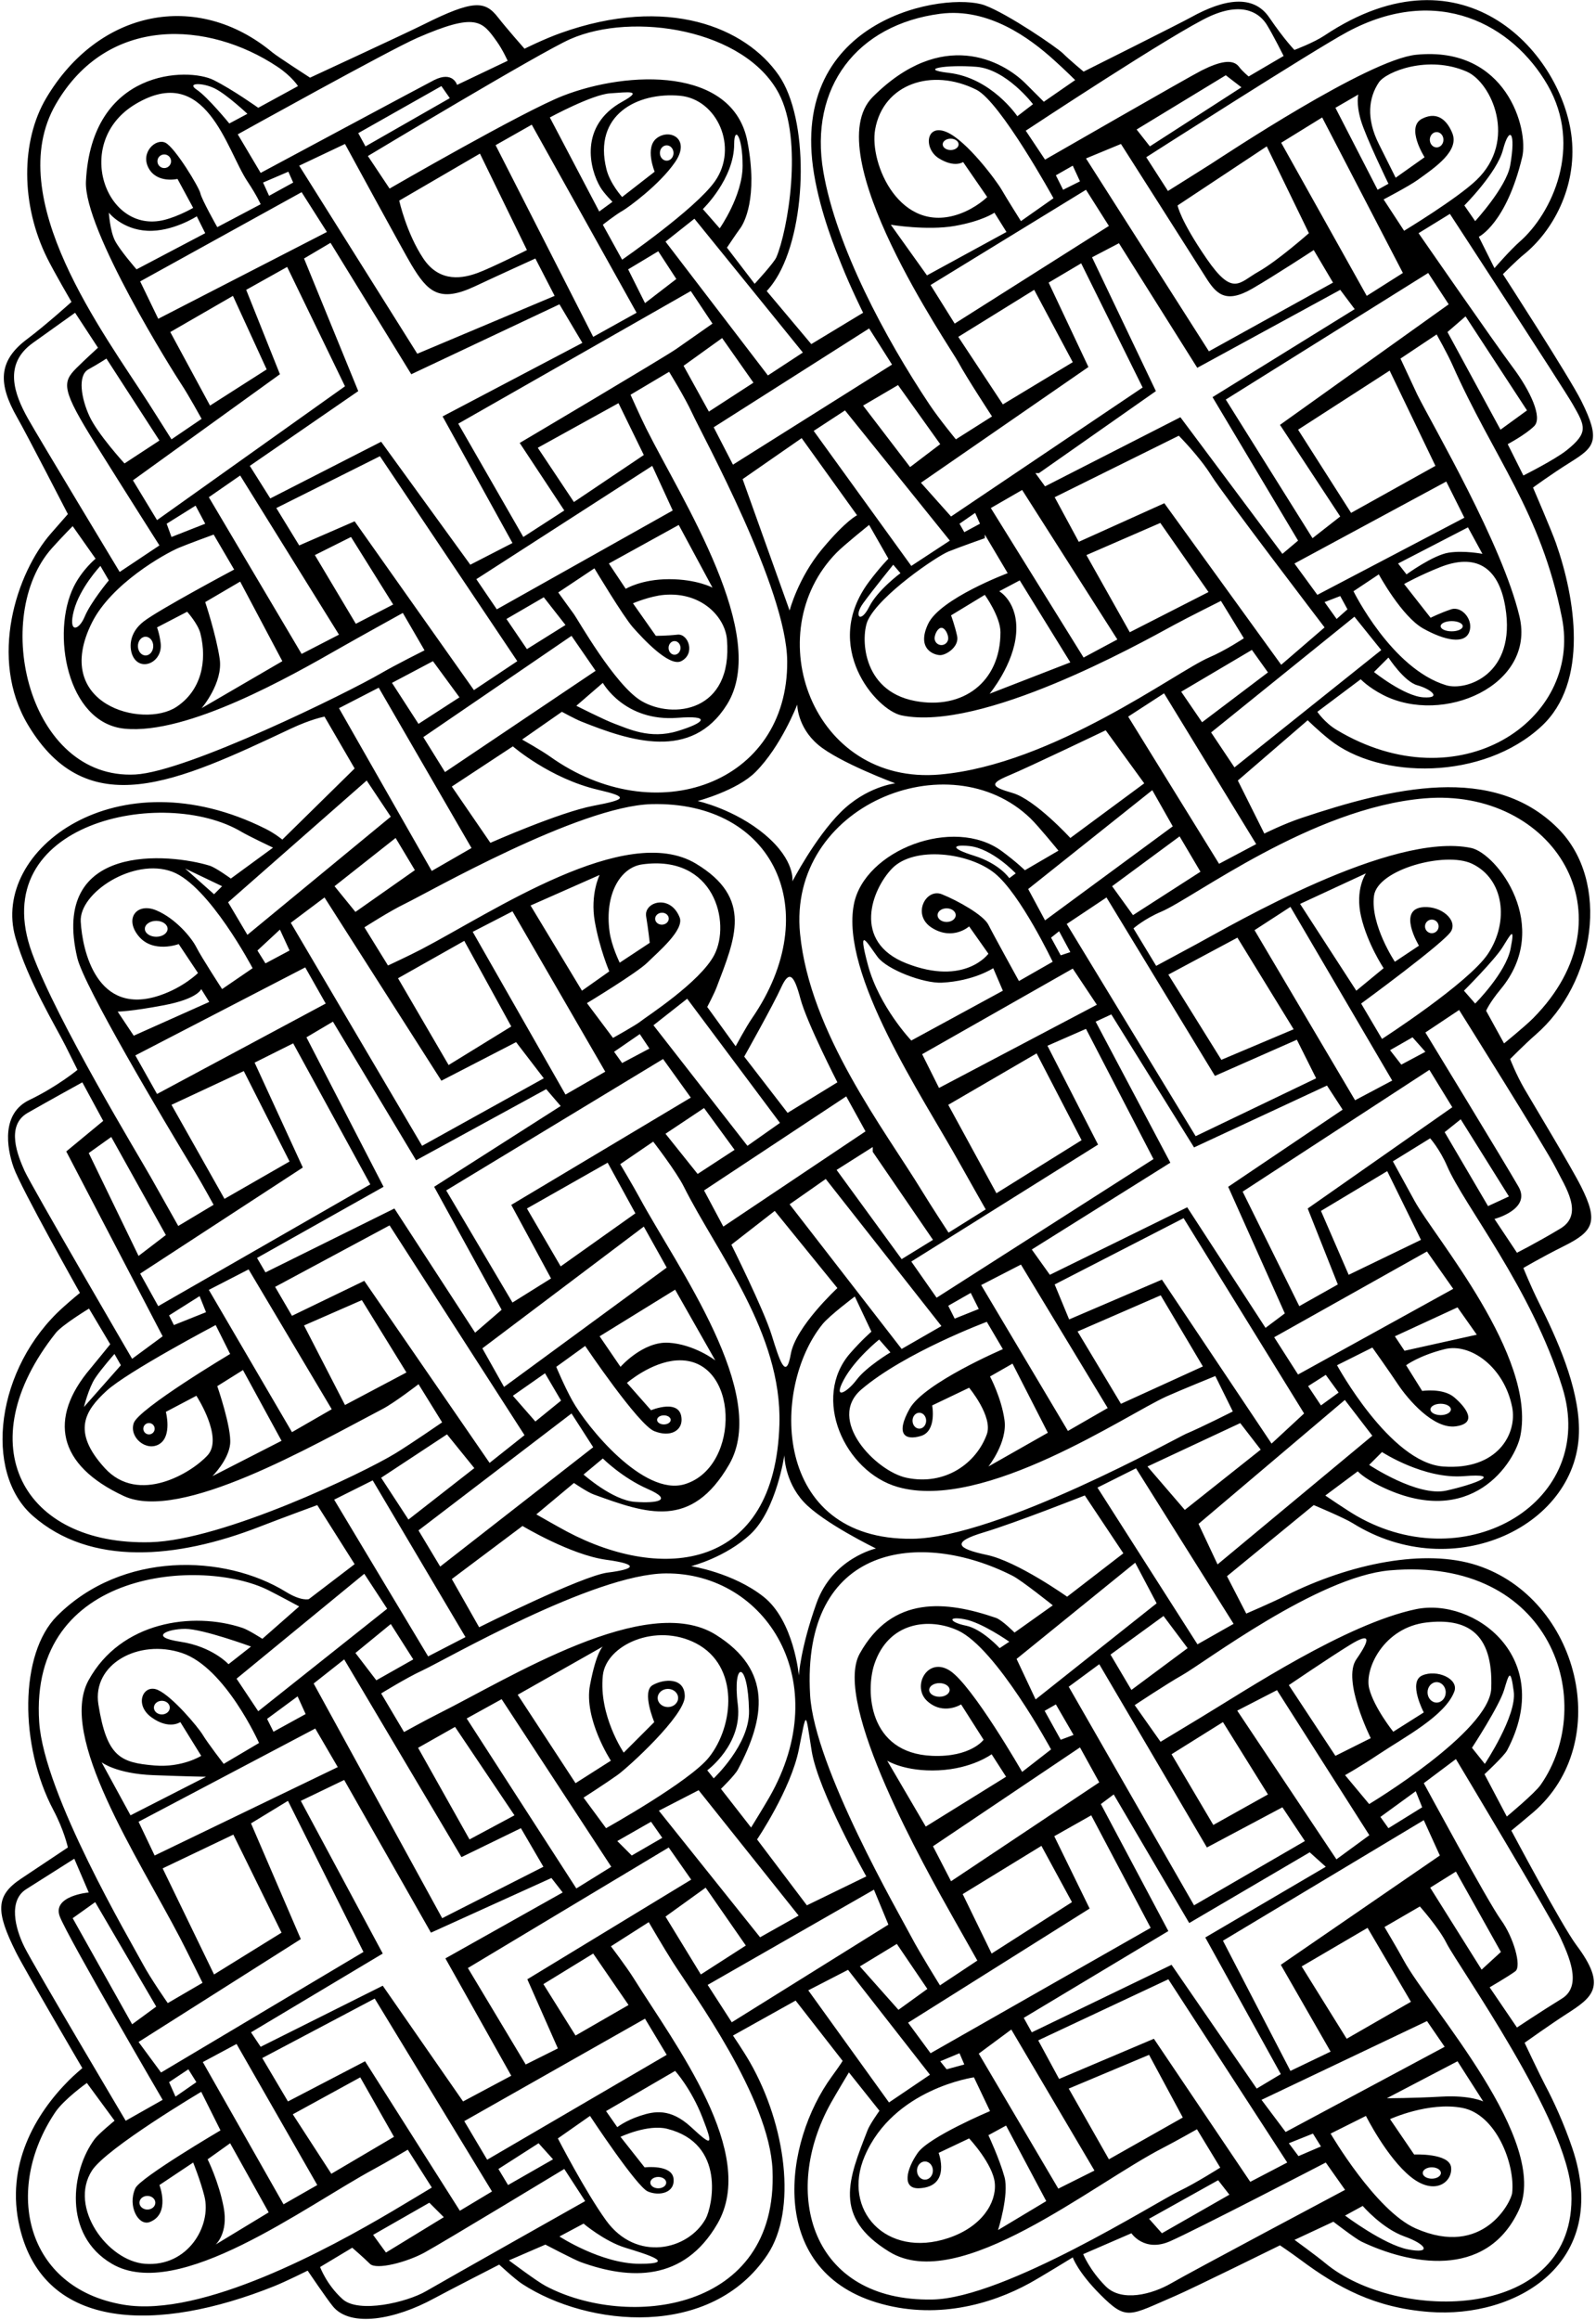 <?xml version="1.0" encoding="UTF-8"?>
<svg xmlns="http://www.w3.org/2000/svg" xmlns:xlink="http://www.w3.org/1999/xlink" width="404pt" height="587pt" viewBox="0 0 404 587" version="1.1">
<g id="surface1">
<path style=" stroke:none;fill-rule:nonzero;fill:rgb(0%,0%,0%);fill-opacity:1;" d="M 399.039 492.094 C 395.379 487.215 382.57 463.117 382.57 463.117 C 382.57 463.117 385.926 460.371 388.059 458.543 C 408.887 440.691 399.559 404.391 373.887 396.004 C 360.723 391.707 341.84 395.492 325.535 403.645 C 321.875 405.473 315.469 408.219 315.469 408.219 L 310.59 398.762 L 332.551 380.77 C 332.551 380.77 340.215 383.973 342.41 385.344 C 367.996 401.301 400.055 385.863 399.691 361.355 C 399.531 350.633 394.117 338.695 389.586 329.629 C 387.449 325.359 385.617 320.785 385.617 320.785 C 385.617 320.785 389.891 318.242 395.988 315.191 C 403.391 311.492 404.652 309.031 400.258 300.246 C 397.82 295.367 388.059 279.203 385.926 275.543 C 383.789 271.883 382.266 267.918 382.266 267.918 C 382.266 267.918 386.172 263.977 388.668 261.816 C 403.777 248.766 407.824 223.023 394.363 209.562 C 377.895 193.09 352.375 199.293 329.5 206.918 C 324.926 208.441 320.043 210.883 320.043 210.883 L 313.336 197.465 L 331.023 182.215 C 331.023 182.215 333.465 184.652 336.516 187.094 C 349.262 197.289 375.414 197.434 390.195 183.738 C 402.27 172.551 398.75 151.293 393.855 137.379 C 392.766 134.277 388.059 123.348 388.059 123.348 C 388.059 123.348 392.633 119.992 397.516 116.941 C 403.633 113.117 405.324 111.516 400.258 101.387 C 397.211 95.289 380.434 69.363 380.434 69.363 C 380.434 69.363 384.094 65.703 385.617 64.484 C 393.102 58.496 399.129 47.34 397.863 35.016 C 395.711 14.062 370.961 -14.805 335.293 8.973 C 332.551 10.805 327.668 12.633 327.668 12.633 C 327.668 12.633 325.23 10.191 321.266 4.398 C 317.254 -1.465 309.922 -0.316 301.438 4.398 C 298.695 5.922 274.293 18.121 274.293 18.121 C 274.293 18.121 270.633 15.074 269.109 13.547 C 267.586 12.023 255.078 3.484 249.285 1.348 C 239.734 -2.172 199.414 4.156 206.07 44.082 C 207.758 54.191 211.684 63.656 212.988 66.922 C 215.43 73.023 218.48 79.121 218.48 79.121 L 205.363 87.055 L 194.078 73.633 C 194.078 73.633 195.605 72.109 197.129 69.363 C 204.363 56.34 204.738 30.027 197.129 19.039 C 188.742 6.922 168.918 -1.277 141.926 8.363 C 137.652 9.887 132.773 12.328 132.773 12.328 C 132.773 12.328 128.199 7.145 126.062 4.398 C 122.789 0.188 119.883 -0.137 107.152 6.227 C 102.883 8.363 78.484 19.648 78.484 19.648 C 78.484 19.648 70.254 14.344 68.926 13.242 C 49.852 -2.578 24.906 2.527 11.688 24.832 C 5.266 35.672 5.199 51.812 11.992 65.398 C 13.824 69.059 18.094 76.379 18.094 76.379 C 18.094 76.379 11.688 82.172 6.809 85.832 C -0.512 91.324 -0.512 97.117 4.367 105.656 C 6.809 109.93 17.18 130.059 17.18 130.059 C 17.18 130.059 15.043 132.496 12.91 134.938 C 4.211 144.879 -2.996 166.578 7.113 183.434 C 22.168 208.523 44.824 197.891 73.605 184.348 C 78.789 181.906 82.145 181.297 82.145 181.297 L 89.77 194.414 L 71.469 212.406 C 71.469 212.406 69.641 210.883 67.199 209.664 C 29.645 190.887 -2.426 214.996 3.902 237.16 C 7.023 248.102 14.172 259.766 16.57 264.562 C 18.703 268.832 19.617 270.664 19.617 270.664 C 19.617 270.664 14.434 274.934 7.418 278.289 C 0.402 281.645 1.625 290.184 3.453 295.367 C 5.285 300.555 20.23 327.09 20.23 327.09 C 20.23 327.09 18.371 328.582 15.961 330.746 C -1.051 346.008 -4.34 372.422 8.332 383.512 C 22.883 396.242 44.664 394.43 65.672 386.258 C 71.164 384.121 80.312 380.77 80.312 380.77 L 89.77 395.715 L 78.18 404.559 C 78.18 404.559 76.348 405.168 72.383 402.727 C 56.84 393.16 30.895 392.367 14.434 408.828 C 4.895 418.367 4.863 441.578 13.52 457.934 C 16.266 463.117 17.18 467.387 17.18 467.387 C 17.18 467.387 9.859 472.27 5.285 475.316 C -1.121 479.59 -1.121 483.555 4.062 493.922 C 6.199 498.195 20.84 523.203 20.84 523.203 C 20.84 523.203 18.703 525.031 17.484 526.254 C 8.984 534.754 1.281 547.742 4.98 563.465 C 11.203 589.91 40.137 590.086 69.336 578.406 C 72.383 577.188 77.875 574.445 77.875 574.445 C 77.875 574.445 82.715 581.594 84.277 583.492 C 88.699 588.863 99.988 586.863 109.898 581.457 C 113.254 579.629 126.367 572.918 126.367 572.918 C 126.367 572.918 130.359 576.621 132.164 577.797 C 148.859 588.699 180.027 591.805 194.281 570.379 C 201.77 559.121 198.996 537.707 189.809 521.68 C 188.238 518.941 185.539 514.969 185.539 514.969 L 201.398 506.121 L 213.293 521.371 C 213.293 521.371 212.969 522.023 210.551 525.34 C 198.352 542.051 194.059 573.938 221.785 582.465 C 236.672 587.047 250.879 582.992 260.672 577.594 C 263.547 576.012 271.551 571.09 271.551 571.09 C 271.551 571.09 272.77 574.75 278.562 580.543 C 285.254 587.234 285.805 585.852 297.473 580.848 C 301.742 579.02 324.008 568.039 324.008 568.039 C 324.008 568.039 326.77 569.898 329.195 571.699 C 338.715 578.777 348.02 583.844 361.828 584.895 C 383.793 586.562 407.844 572.598 398.008 543.477 C 395.934 537.332 393.273 531.539 391.109 527.473 C 389.883 525.172 385.926 516.797 385.926 516.797 C 385.926 516.797 392.328 512.223 396.598 509.477 C 403.199 505.234 406.871 502.539 399.039 492.094 Z M 351.789 397.285 C 392.906 393.695 404.609 430.691 389.969 451.574 C 388.461 453.723 381.422 459.562 381.422 459.562 L 375.777 448.855 C 375.777 448.855 380.727 444.281 381.492 442.828 C 393.898 419.344 373.09 404.004 358.355 407.121 C 340.613 410.875 315.562 427.504 304.059 434.438 C 301.137 436.199 293.777 440.652 293.777 440.652 L 287.23 431.379 C 287.23 431.379 295.41 425.945 299.219 423.809 C 304.824 420.664 333.52 398.883 351.789 397.285 Z M 324.215 497.074 L 336.82 519.035 L 326.652 523.914 L 309.57 490.977 L 360.406 460.477 L 364.473 469.422 Z M 368.539 473.488 L 379.926 493.82 L 375.047 498.293 L 362.031 477.555 Z M 358.371 563.77 C 348.207 559.293 336.82 539.773 336.82 539.773 L 345.766 535.301 C 345.766 535.301 351.051 545.875 357.152 550.754 C 363.254 555.637 367.727 551.977 367.32 548.316 C 366.914 544.656 357.965 545.062 357.965 545.062 L 351.867 536.113 C 351.867 536.113 361.625 531.641 370.164 533.27 C 378.707 534.895 383.586 547.504 382.773 554.82 C 382.543 556.891 375.547 571.324 358.371 563.77 Z M 356.34 569.055 C 350.238 567.836 340.48 560.516 340.48 560.516 L 344.953 558.074 C 344.953 558.074 349.832 563.77 355.527 565.801 C 361.219 567.836 362.438 570.273 356.34 569.055 Z M 360.141 549.738 C 360.141 548.945 361.168 548.301 362.438 548.301 C 363.711 548.301 364.738 548.945 364.738 549.738 C 364.738 550.531 363.711 551.176 362.438 551.176 C 361.168 551.176 360.141 550.531 360.141 549.738 Z M 364.879 530.422 C 357.559 530.828 351.051 530.828 351.051 530.828 L 368.945 521.477 L 375.453 531.641 C 375.453 531.641 372.199 530.016 364.879 530.422 Z M 325.434 539.367 L 319.332 531.234 L 361.219 511.309 L 365.691 517.816 Z M 334.379 543.027 L 328.688 545.469 L 326.246 542.215 L 332.348 539.773 Z M 254.266 550.754 C 253.047 546.281 250.199 540.18 250.199 540.18 L 254.672 537.742 L 264.84 556.855 L 252.641 564.176 C 252.641 564.176 255.484 555.227 254.266 550.754 Z M 153.414 561.734 C 148.125 554.414 141.215 540.996 141.215 540.996 L 149.348 535.301 C 149.348 535.301 161.141 553.195 163.984 554.414 C 166.832 555.637 170.898 554.82 170.492 551.16 C 170.086 547.504 163.172 548.316 163.172 548.316 L 157.07 540.59 C 157.07 540.59 163.984 537.336 168.867 538.555 C 183.902 542.312 180.262 558.383 178.625 561.328 C 174.211 569.277 161.082 572.355 153.414 561.734 Z M 161.953 572.715 C 152.191 572.715 141.617 565.801 141.617 565.801 L 147.719 562.547 C 147.719 562.547 153.008 567.023 158.293 568.648 C 163.578 570.273 171.715 572.715 161.953 572.715 Z M 164.617 552.18 C 164.617 551.383 165.516 550.742 166.629 550.742 C 167.742 550.742 168.641 551.383 168.641 552.18 C 168.641 552.973 167.742 553.617 166.629 553.617 C 165.516 553.617 164.617 552.973 164.617 552.18 Z M 174.965 538.148 C 169.68 533.27 165.613 534.082 161.953 535.301 C 158.293 536.523 156.258 538.148 156.258 538.148 L 153.414 534.082 L 170.898 523.914 C 170.898 523.914 174.965 528.387 177.812 535.707 C 180.66 543.027 180.254 543.027 174.965 538.148 Z M 123.32 546.383 L 117.523 536.621 L 163.273 510.699 L 168.766 519.848 Z M 139.992 546.281 L 128.605 552.789 L 126.164 548.723 L 136.332 542.215 Z M 56.625 558.48 C 55.406 551.977 52.559 546.281 52.559 546.281 L 58.254 542.215 L 68.012 559.703 L 54.594 567.836 C 54.594 567.836 57.844 564.988 56.625 558.48 Z M 34.258 553.602 C 32.227 558.074 35.027 563.254 37.918 562.141 C 43.207 560.109 40.359 552.789 40.359 552.789 L 48.898 547.094 C 48.898 547.094 50.754 551.672 51.746 555.637 C 53.605 563.066 47.582 573.551 36.699 572.715 C 27.207 571.984 17.32 558.398 23.277 549.129 C 26.938 543.434 50.934 529.203 50.934 529.203 L 55.812 538.961 C 55.812 538.961 35.484 550.906 34.258 553.602 Z M 39.32 557.262 C 39.32 558.215 38.422 558.988 37.309 558.988 C 36.199 558.988 35.297 558.215 35.297 557.262 C 35.297 556.309 36.199 555.535 37.309 555.535 C 38.422 555.535 39.32 556.309 39.32 557.262 Z M 76.145 490.57 L 63.539 461.289 L 72.891 455.594 L 92.004 493.82 L 40.766 524.32 L 35.074 516.594 Z M 33.445 512.121 L 18.398 485.281 L 24.094 481.215 L 39.547 507.648 Z M 46.051 418.184 C 57.031 421.84 65.574 440.953 65.574 440.953 L 56.625 446.242 C 56.625 446.242 52.559 440.953 51.34 438.922 C 50.117 436.887 43.613 429.16 39.953 427.535 C 36.293 425.906 33.852 431.195 38.324 434.449 C 42.797 437.703 45.645 435.668 45.645 435.668 L 50.934 444.207 C 50.934 444.207 46.133 447.234 39.141 446.648 C 30.5 445.926 27.039 444.523 24.906 431.195 C 23.277 421.027 35.074 414.52 46.051 418.184 Z M 46.863 412.082 C 51.34 412.082 63.539 416.555 63.539 416.555 L 57.844 421.027 C 57.844 421.027 53.777 416.555 45.645 415.336 C 37.512 414.113 42.391 412.082 46.863 412.082 Z M 42.98 432.008 C 42.98 432.961 42.082 433.734 40.969 433.734 C 39.855 433.734 38.957 432.961 38.957 432.008 C 38.957 431.055 39.855 430.281 40.969 430.281 C 42.082 430.281 42.98 431.055 42.98 432.008 Z M 38.73 449.09 C 47.305 449.426 52.152 449.496 52.152 449.496 L 33.039 459.254 L 25.719 445.836 C 25.719 445.836 29.383 448.719 38.73 449.09 Z M 79.805 437.297 L 85.5 447.055 L 39.141 469.422 L 35.074 460.883 Z M 67.605 434.855 L 75.332 429.16 L 77.367 433.637 L 69.23 438.109 Z M 26.938 351.895 C 32.227 347.016 54.594 335.223 54.594 335.223 L 58.254 342.539 C 58.254 342.539 35.074 356.367 33.852 360.027 C 32.633 363.688 37.105 367.348 40.359 365.316 C 43.613 363.281 41.984 357.184 41.984 357.184 L 49.711 353.113 C 49.711 353.113 56.625 363.688 52.559 368.16 C 48.492 372.637 35.074 380.77 26.531 371.414 C 17.992 362.062 21.652 356.773 26.938 351.895 Z M 21.246 355.961 C 21.246 355.961 22.465 351.082 24.094 348.641 C 25.719 346.203 28.973 342.539 28.973 342.539 L 30.598 345.387 Z M 76.652 295.367 L 64.453 268.832 L 74.215 263.953 L 93.734 299.637 L 40.055 330.441 L 35.48 322.207 Z M 35.074 317.734 L 22.465 291.707 L 28.16 287.641 L 41.984 312.449 Z M 63.945 244.941 L 56.219 250.227 C 56.219 250.227 50.934 242.094 49.711 239.656 C 48.492 237.215 44.426 232.336 39.547 230.301 C 34.664 228.27 31.41 232.336 35.074 236.809 C 38.73 241.281 45.238 238.84 45.238 238.84 L 50.117 246.16 C 50.117 246.16 46.461 249.82 40.359 251.855 C 24.5 257.141 20.84 240.469 20.434 233.148 C 20.027 225.828 33.852 216.883 43.613 220.539 C 52.945 224.043 63.945 244.941 63.945 244.941 Z M 46.863 219.727 L 56.219 224.199 L 54.184 226.234 Z M 42.422 234.977 C 42.422 236.09 41.133 236.992 39.547 236.992 C 37.957 236.992 36.668 236.09 36.668 234.977 C 36.668 233.867 37.957 232.965 39.547 232.965 C 41.133 232.965 42.422 233.867 42.422 234.977 Z M 41.578 254.297 C 50.117 252.668 50.934 250.227 50.934 250.227 L 52.965 253.48 L 33.852 262.02 L 29.785 255.922 C 29.785 255.922 33.039 255.922 41.578 254.297 Z M 77.266 244.738 L 82.449 253.887 L 39.75 276.762 L 34.258 267.004 Z M 65.164 240.469 L 70.859 235.18 L 73.297 240.469 L 67.199 243.723 Z M 23.277 157.508 C 28.188 147.691 41.551 140.18 45.238 138.598 C 47.375 137.684 54.086 135.242 54.086 135.242 L 59.27 144.09 C 59.27 144.09 40.359 154.152 36.395 157.203 C 32.43 160.254 32.734 164.219 33.648 166.047 C 35.664 170.074 41.262 167.477 40.664 162.691 C 40.359 160.254 39.75 158.727 39.75 158.727 L 47.375 154.762 C 47.375 154.762 50.117 157.812 50.73 160.254 C 52.492 167.301 50.926 174.719 44.629 178.859 C 36.223 184.383 12.875 178.316 23.277 157.508 Z M 18.703 154.457 C 20.23 148.664 25.414 143.172 25.414 143.172 L 27.547 146.832 C 27.547 146.832 22.973 152.324 21.449 155.984 C 19.922 159.645 17.18 160.254 18.703 154.457 Z M 70.859 94.68 L 62.32 73.328 L 72.688 67.531 L 87.328 97.727 L 39.75 131.582 L 33.648 121.52 Z M 31.516 117.246 C 31.516 117.246 24.805 109.93 22.668 105.352 C 20.535 100.777 19.617 94.984 22.363 93.457 C 25.109 91.934 26.938 90.715 26.938 90.715 L 40.359 111.453 Z M 62.625 45.879 C 65.062 49.539 65.98 51.672 65.98 51.672 L 55 57.469 C 55 57.469 51.035 50.453 50.73 48.93 C 50.422 47.402 44.324 37.34 41.883 36.117 C 39.445 34.898 35.48 38.559 37.613 42.523 C 39.75 46.488 44.934 45.27 44.934 45.27 L 48.898 52.59 C 48.898 52.59 45.238 54.723 41.578 55.637 C 26.699 59.359 18.324 35.918 34.258 26.359 C 52.172 15.609 57.316 37.918 62.625 45.879 Z M 54.391 22.395 C 57.438 23.918 62.625 28.797 62.625 28.797 L 58.047 31.238 C 58.047 31.238 52.559 24.527 49.812 22.699 C 47.07 20.867 51.34 20.867 54.391 22.395 Z M 43.305 40.797 C 43.305 41.746 42.531 42.52 41.578 42.52 C 40.625 42.52 39.852 41.746 39.852 40.797 C 39.852 39.84 40.625 39.07 41.578 39.07 C 42.531 39.07 43.305 39.84 43.305 40.797 Z M 37.309 58.383 C 43.715 58.688 49.812 54.723 49.812 54.723 L 51.949 58.992 L 34.562 68.145 C 34.562 68.145 30.293 63.262 29.074 60.824 C 27.855 58.383 27.547 53.809 27.547 53.809 C 27.547 53.809 30.902 58.078 37.309 58.383 Z M 76.348 48.621 L 82.754 58.688 L 40.055 80.648 L 35.48 71.191 Z M 66.59 46.184 L 72.992 43.438 L 74.215 46.184 L 68.113 49.539 Z M 104.105 66.922 C 108.238 73.816 111.152 76.703 120.27 72.414 C 125.453 69.973 135.52 65.398 135.52 65.398 L 140.398 74.852 L 105.629 89.492 L 75.738 41.914 L 87.328 36.422 C 87.328 36.422 102.273 63.871 104.105 66.922 Z M 90.684 33.68 L 111.73 21.781 L 113.863 24.832 L 92.516 37.031 Z M 180.965 45.879 C 176.02 52.898 157.48 65.703 157.48 65.703 L 152.598 56.859 C 152.598 56.859 155.648 54.418 157.785 53.199 C 158.906 52.555 166.934 46.793 170.898 40.996 C 174.863 35.203 169.68 32.457 166.324 34.898 C 163.117 37.23 165.715 43.438 165.715 43.438 L 157.48 49.844 C 157.48 49.844 154.43 46.488 153.516 42.828 C 150.047 28.953 161.457 23.254 172.117 24.223 C 181.527 25.078 187.008 37.297 180.965 45.879 Z M 185.844 36.422 C 185.844 31.758 187.98 34.289 187.98 41.914 C 187.98 49.539 182.184 57.773 182.184 57.773 L 177.914 52.895 C 177.914 52.895 185.844 45.27 185.844 36.422 Z M 247.148 22.699 C 253.25 25.746 266.668 50.148 266.668 50.148 L 258.434 55.941 C 258.434 55.941 254.773 50.148 253.555 48.012 C 252.336 45.879 244.711 35.508 239.523 33.371 C 234.34 31.238 233.73 37.645 237.695 40.082 C 241.66 42.523 243.793 40.996 243.793 40.996 L 249.895 49.844 C 249.895 49.844 247.148 52.59 242.879 54.113 C 227.836 59.484 220 41.422 221.527 32.762 C 223.566 21.227 235.859 17.055 247.148 22.699 Z M 247.148 16.902 C 254.773 17.512 261.484 26.359 261.484 26.359 L 257.52 29.406 C 257.52 29.406 251.012 19.684 240.133 18.43 C 232.203 17.512 239.523 16.293 247.148 16.902 Z M 242.656 36.523 C 242.656 37.316 241.754 37.961 240.645 37.961 C 239.531 37.961 238.629 37.316 238.629 36.523 C 238.629 35.73 239.531 35.086 240.645 35.086 C 241.754 35.086 242.656 35.73 242.656 36.523 Z M 241.66 57.164 C 248.676 55.941 251.723 53.809 251.723 53.809 L 254.773 58.688 L 234.645 69.668 L 225.492 56.859 C 225.492 56.859 234.645 58.383 241.66 57.164 Z M 274.902 48.012 L 280.699 57.164 L 241.66 81.867 L 235.559 72.109 Z M 267.277 44.352 L 271.551 41.914 L 273.379 45.879 L 269.109 48.012 Z M 344.445 30.324 C 345.664 34.594 351.461 46.488 351.461 46.488 L 348.715 48.012 L 338.039 27.273 L 343.836 23.918 C 343.836 23.918 343.223 26.055 344.445 30.324 Z M 373.723 45.574 C 368.77 50.312 355.426 58.383 355.426 58.383 L 350.238 50.453 C 350.238 50.453 356.645 47.098 358.777 45.574 C 363.355 42.305 369.453 38.164 367.625 33.68 C 366.547 31.031 364.246 27.895 360 30.02 C 355.73 32.152 360.609 39.777 360.609 39.777 L 353.289 44.965 C 353.289 44.965 350.543 39.473 349.02 36.422 C 345.75 29.887 346.492 24.66 349.02 20.867 C 350.848 18.121 361.523 13.852 371.285 18.121 C 377.543 20.859 384.238 35.516 373.723 45.574 Z M 380.434 37.949 C 382.105 31.594 383.789 33.371 382.266 41.914 C 381.293 47.352 373.418 55.941 373.418 55.941 L 370.676 51.977 C 370.676 51.977 378.91 43.742 380.434 37.949 Z M 324.008 107.488 L 339.258 130.668 L 332.242 136.156 L 310.285 101.082 L 361.523 69.059 L 366.711 76.988 Z M 370.98 80.039 L 386.535 103.828 L 379.824 108.707 L 366.402 84.004 Z M 342.613 149.578 L 349.02 145.309 C 349.02 145.309 354.812 155.984 360.305 159.031 C 365.793 162.082 370.676 162.996 371.895 159.949 C 373.113 156.898 370.062 153.238 367.32 154.152 C 364.574 155.066 362.133 156.289 362.133 156.289 L 355.426 147.746 C 355.426 147.746 359.398 145.523 364.574 143.477 C 373.238 140.051 379.293 143.039 381.043 153.543 C 383.914 170.762 371.059 174.855 366.098 173.367 C 352.281 169.223 342.613 149.578 342.613 149.578 Z M 360.305 176.418 C 355.426 176.113 347.801 170.012 347.801 170.012 L 351.461 166.352 C 351.461 166.352 355.426 172.453 358.777 173.367 C 362.133 174.281 365.184 176.723 360.305 176.418 Z M 364.668 158.422 C 364.668 157.707 365.922 157.129 367.473 157.129 C 369.02 157.129 370.273 157.707 370.273 158.422 C 370.273 159.137 369.02 159.719 367.473 159.719 C 365.922 159.719 364.668 159.137 364.668 158.422 Z M 366.711 139.816 C 362.742 140.43 356.035 145.309 356.035 145.309 L 353.898 142.562 L 371.59 133.414 L 375.25 140.121 C 375.25 140.121 370.676 139.207 366.711 139.816 Z M 333.465 150.492 L 327.668 142.562 L 366.098 121.824 L 370.676 130.973 Z M 341.09 154.152 L 338.344 156.594 L 335.293 152.324 L 339.258 150.797 Z M 344.547 231.93 C 346.172 238.84 350.238 244.941 350.238 244.941 L 343.324 250.637 L 329.094 228.676 L 345.766 220.949 C 345.766 220.949 342.918 225.016 344.547 231.93 Z M 376.672 241.281 C 371.773 248.691 349.832 262.836 349.832 262.836 L 344.547 253.887 C 344.547 253.887 365.691 238.434 367.32 235.59 C 368.945 232.742 364.891 229.223 360.406 229.488 C 353.492 229.895 359.188 239.246 359.188 239.246 L 353.086 243.316 C 353.086 243.316 346.844 233.945 347.801 226.641 C 348.68 219.926 365.895 215.328 372.605 218.508 C 380.703 222.344 382.094 233.086 376.672 241.281 Z M 380.332 239.656 C 382.367 236.402 383.586 233.961 382.367 240.062 C 381.145 246.16 373.418 253.887 373.418 253.887 L 370.574 250.637 C 370.574 250.637 378.301 242.906 380.332 239.656 Z M 331.023 305.738 L 338.648 324.953 L 328.891 330.441 L 314.555 301.469 L 361.828 270.664 L 367.625 280.117 Z M 369.758 283.168 L 381.961 302.688 L 376.672 305.129 L 365.691 286.422 Z M 365.285 371.008 C 351.871 370.016 338.445 345.387 338.445 345.387 L 347.395 340.914 C 347.395 340.914 351.461 346.609 353.898 350.27 C 356.34 353.93 362.848 361.656 368.539 360.84 C 374.23 360.027 370.98 355.961 368.133 353.52 C 365.285 351.082 360 351.895 360 351.895 L 355.934 345.387 C 355.934 345.387 359.188 342.949 365.691 341.32 C 372.199 339.695 380.738 345.797 382.773 355.961 C 384.113 362.664 379.129 372.035 365.285 371.008 Z M 366.098 377.109 C 358.777 378.734 346.578 370.602 346.578 370.602 L 349.832 367.348 C 349.832 367.348 360.406 374.262 370.574 373.449 C 380.738 372.637 373.418 375.48 366.098 377.109 Z M 338.852 352.301 L 334.379 355.555 L 331.125 350.676 L 335.598 347.828 Z M 362.09 356.57 C 362.09 355.777 363.246 355.133 364.676 355.133 C 366.105 355.133 367.266 355.777 367.266 356.57 C 367.266 357.367 366.105 358.008 364.676 358.008 C 363.246 358.008 362.09 357.367 362.09 356.57 Z M 355.527 341.727 L 353.086 338.066 L 368.945 330.746 L 373.824 337.66 Z M 328.578 347.738 L 322.539 338.305 L 361.211 316.609 L 367.859 326.062 Z M 346.984 439.734 L 338.039 444.207 L 326.246 426.316 C 326.246 426.316 336.414 419.402 341.699 416.148 C 346.984 412.895 346.984 414.52 343.324 419.809 C 339.664 425.094 346.984 439.734 346.984 439.734 Z M 346.629 464.285 L 338.293 470.387 L 313.184 432.77 L 323.246 427.586 Z M 335.598 472.27 L 305.098 490.16 L 324.215 524.727 L 318.113 528.387 L 296.559 497.074 L 261.18 514.156 L 259.145 510.496 L 295.746 488.535 L 278.664 456.406 L 281.918 453.969 L 301.031 486.504 L 331.531 468.609 Z M 320.961 453.969 L 307.133 461.695 L 296.559 443.801 L 309.57 435.668 Z M 305.508 467.387 L 324.617 457.223 L 330.312 465.762 L 302.254 482.027 L 270.531 426.723 L 278.258 421.027 Z M 240.742 475.93 L 236.168 467.082 L 273.379 442.074 L 278.258 450.918 Z M 263.617 466.98 L 271.348 481.215 L 251.012 494.227 L 243.691 479.184 Z M 242.473 412.488 C 252.23 416.961 266.059 442.582 266.059 442.582 L 258.738 448.273 C 258.738 448.273 246.133 426.316 240.438 422.656 C 234.746 418.996 230.68 426.723 234.746 430.383 C 238.812 434.039 243.285 431.195 243.285 431.195 L 248.98 440.141 C 248.98 440.141 245.727 444.613 235.965 444.207 C 219.75 443.531 219.102 427.695 221.324 421.027 C 224.918 410.254 235.223 409.164 242.473 412.488 Z M 244.098 409.641 C 248.57 410.453 255.484 415.336 255.484 415.336 L 253.047 416.961 C 253.047 416.961 248.57 412.082 244.504 411.27 C 240.438 410.453 239.625 408.828 244.098 409.641 Z M 264.434 432.82 L 267.277 431.195 L 271.754 438.922 L 268.5 440.141 Z M 240.383 427.535 C 240.383 428.488 239.227 429.262 237.797 429.262 C 236.367 429.262 235.207 428.488 235.207 427.535 C 235.207 426.582 236.367 425.809 237.797 425.809 C 239.227 425.809 240.383 426.582 240.383 427.535 Z M 237.594 447.867 C 246.133 447.461 251.012 443.801 251.012 443.801 L 254.672 449.496 L 234.34 462.102 L 224.578 445.43 C 224.578 445.43 229.051 448.273 237.594 447.867 Z M 281.105 418.59 L 294.527 408.828 L 300.625 416.961 L 286.395 427.535 Z M 262.148 429.934 L 257.328 419.688 L 287.355 395.348 L 292.785 405.617 Z M 270.125 403.949 C 270.125 403.949 257.52 395.004 249.793 393.375 C 242.066 391.746 240.848 390.121 248.98 387.684 C 257.113 385.242 274.598 378.328 274.598 378.328 L 284.359 392.969 Z M 230.918 389.293 C 195.449 389.688 195.098 351.121 208.234 334.965 C 210.008 332.781 216.383 328 216.383 328 L 220.582 336.895 C 220.582 336.895 218.285 338.855 215.266 342.289 C 205.266 353.66 213.84 372.328 227.219 376.18 C 249.098 382.477 285.281 357.766 295.301 353.273 C 298.789 351.707 307.637 348.117 307.637 348.117 L 312.066 357.078 C 312.066 357.078 304.402 360.973 300.125 362.781 C 298.332 363.535 252.562 389.051 230.918 389.293 Z M 119.66 235.742 L 129.723 230.555 L 153.211 271.121 L 143.145 276.914 Z M 129.418 259.684 L 113.559 269.441 L 100.75 247.484 L 117.523 238.027 Z M 150.566 233.148 C 151.785 240.062 154.227 245.754 154.227 245.754 L 147.312 250.637 L 134.301 229.082 L 151.785 221.355 C 151.785 221.355 149.348 226.234 150.566 233.148 Z M 280.395 356.215 L 270.328 362.012 L 248.367 325.105 L 258.434 319.922 Z M 272.77 336.848 L 293.812 327.699 L 304.488 345.691 L 283.75 355.148 Z M 230.273 356.367 C 226.613 362.875 229.051 364.504 233.117 363.281 C 237.188 362.062 235.965 355.555 235.965 355.555 L 245.32 351.082 C 245.32 351.082 251.418 358.402 249.793 362.875 C 247.145 370.156 239.293 375.926 229.461 373.855 C 221.73 372.227 209.074 359.152 218.07 351.488 C 229.051 342.137 249.793 334.406 249.793 334.406 L 253.859 341.32 C 253.859 341.32 233.934 349.859 230.273 356.367 Z M 234.438 359.418 C 234.438 360.531 233.664 361.43 232.715 361.43 C 231.758 361.43 230.988 360.531 230.988 359.418 C 230.988 358.305 231.758 357.406 232.715 357.406 C 233.664 357.406 234.438 358.305 234.438 359.418 Z M 129.418 304.824 L 139.484 323.43 L 129.723 329.527 L 112.949 301.164 L 167.848 267.918 L 174.863 277.68 Z M 153.82 294.148 L 160.836 306.957 L 141.926 320.379 L 133.383 305.738 Z M 155.445 266.09 L 161.953 261.613 L 164.391 265.273 L 157.48 268.934 Z M 178.219 280.32 L 185.945 290.895 L 176.594 296.996 L 168.461 286.828 Z M 214.211 277.371 L 219.09 286.219 L 183.098 310.312 L 178.219 301.164 Z M 236.168 313.668 L 228.238 318.547 L 211.77 295.977 L 220.918 290.184 L 220.918 291.402 Z M 277.953 289.574 L 265.145 264.562 L 274.902 260.293 L 291.984 293.234 L 237.086 328.309 L 230.68 319.156 Z M 252.23 301.875 L 240.031 279.508 L 262.398 266.496 L 273.785 288.453 Z M 247.758 331.156 L 241.66 333.594 L 240.031 330.34 L 245.727 327.09 Z M 196.113 306.348 L 211.973 325.867 C 211.973 325.867 201.398 335.629 200.18 342.539 C 198.961 349.453 197.332 344.168 195.301 337.66 C 193.266 331.156 185.133 314.887 185.133 314.887 Z M 199.875 304.672 L 209.023 298.266 L 238.305 335.477 L 228.238 341.27 Z M 225.395 342.137 C 225.395 342.137 219.293 345.797 216.852 349.047 C 214.414 352.301 210.754 354.336 213.598 349.047 C 216.445 343.762 222.547 338.883 222.547 338.883 Z M 254.266 359.215 C 253.453 353.52 250.605 348.234 250.605 348.234 L 256.301 344.98 L 265.246 362.469 L 250.199 371.008 C 250.199 371.008 255.078 364.906 254.266 359.215 Z M 261.18 316.109 L 296.254 294.148 L 277.344 258.465 L 281.309 256.633 L 302.254 290.285 L 335.902 274.629 L 339.867 280.727 L 310.895 300.246 L 325.23 332.273 L 320.348 335.934 L 300.523 305.434 L 265.754 322.512 Z M 237.695 275.238 L 233.426 266.699 L 271.551 245.043 L 277.648 254.191 Z M 230.68 263.242 C 230.68 263.242 222.547 254.703 219.699 244.129 C 216.852 233.555 219.699 238.84 222.141 242.094 C 224.578 245.348 233.863 248.828 238.406 248.602 C 246.539 248.195 251.418 244.941 251.418 244.941 L 253.859 250.637 Z M 268.5 241.688 L 266.059 237.215 L 268.094 235.59 L 270.938 240.875 Z M 266.465 243.316 L 257.926 248.195 C 257.926 248.195 251.418 236.402 250.199 233.961 C 248.98 231.52 242.473 227.859 238.406 226.234 C 234.34 224.609 230.68 231.52 235.965 234.773 C 241.254 238.027 245.32 234.367 245.32 234.367 L 250.199 241.281 C 250.199 241.281 244.273 249.52 229.461 243.723 C 215.59 238.293 220.691 225.02 225.801 219.727 C 231.363 213.965 245.32 215.66 251.824 220.949 C 258.332 226.234 266.465 243.316 266.465 243.316 Z M 241.926 231.52 C 241.926 232.473 240.895 233.246 239.625 233.246 C 238.355 233.246 237.324 232.473 237.324 231.52 C 237.324 230.566 238.355 229.797 239.625 229.797 C 240.895 229.797 241.926 230.566 241.926 231.52 Z M 245.32 214.035 C 251.156 214.617 257.113 220.949 257.113 220.949 L 255.484 222.168 C 255.484 222.168 253.047 218.508 246.539 216.477 C 240.281 214.52 241.254 213.629 245.32 214.035 Z M 253.594 215.336 C 241.398 206.363 218.828 215.098 216.152 228.758 C 212.672 246.539 233.367 277.137 243.004 294.43 C 244.863 297.766 249.516 305.961 249.516 305.961 L 240.113 311.844 C 240.113 311.844 235.816 305.289 233.324 301.211 C 223.934 285.844 204.984 261.324 202.52 236.211 C 199.328 203.773 240.312 187.242 260.84 207.035 C 262.863 208.988 267.93 215.207 267.93 215.207 L 259.434 220.164 C 259.434 220.164 257.277 218.051 253.594 215.336 Z M 212.785 205.496 C 206.277 212 200.586 222.98 200.586 222.98 C 200.586 222.98 201.398 217.695 193.672 211.188 C 185.945 204.68 176.594 202.648 176.594 202.648 C 176.594 202.648 186.551 200.008 191.23 195.328 C 197.738 188.82 201.805 178.246 201.805 178.246 C 201.805 178.246 201.805 183.941 207.094 188.414 C 212.379 192.887 226.613 198.176 226.613 198.176 C 226.613 198.176 219.293 198.988 212.785 205.496 Z M 202.617 252.668 C 204.246 258.77 211.973 273.816 211.973 273.816 L 199.367 281.539 L 188.387 267.309 C 188.387 267.309 195.703 254.297 197.738 249.82 C 199.773 245.348 200.992 246.566 202.617 252.668 Z M 197.434 284.082 L 189.199 289.879 L 165.41 259.379 L 173.949 252.668 Z M 162.262 258.316 C 161.094 259.297 155.168 262.578 155.168 262.578 L 148.574 253.777 C 148.574 253.777 161.27 246.102 163.875 243.516 C 166.48 240.93 173.305 235.254 172.039 232.086 C 169.648 226.102 162.945 228.176 163.559 231.844 C 164.105 235.121 164.469 238.527 164.469 238.527 L 156.871 243.547 C 156.871 243.547 154.809 239.383 154.305 235.746 C 152.988 226.285 156.988 219.453 162.566 218.68 C 180.852 216.141 185.051 233.414 180.809 241.582 C 177.219 248.5 163.43 257.336 162.262 258.316 Z M 165.84 232.516 C 165.793 231.684 166.527 230.965 167.477 230.91 C 168.43 230.859 169.238 231.492 169.281 232.324 C 169.328 233.156 168.594 233.875 167.645 233.926 C 166.691 233.98 165.883 233.348 165.84 232.516 Z M 141.926 279.812 L 109.898 300.246 L 126.98 331.359 L 120.27 337.152 L 99.836 305.738 L 67.199 321.902 L 65.062 318.242 L 97.09 300.246 L 77.57 262.43 L 84.277 258.465 L 105.324 293.539 L 138.266 275.543 Z M 162.969 310.312 L 168.766 320.684 L 127.59 350.879 L 122.098 341.117 Z M 170.898 326.273 L 181.066 344.168 C 181.066 344.168 175.777 340.102 169.273 339.695 C 162.766 339.289 157.07 345.797 157.07 345.797 L 151.785 338.066 Z M 137.961 347.422 L 142.023 354.336 L 135.52 359.621 L 129.824 353.113 Z M 140.805 345.797 L 148.125 340.508 C 148.125 340.508 161.547 360.434 165.613 362.062 C 169.68 363.688 172.527 361.941 172.527 359.215 C 172.527 353.52 164.801 356.773 164.801 356.773 L 158.699 349.859 C 158.699 349.859 164.801 344.574 171.305 344.168 C 187.18 343.176 187.703 371.125 173.34 375.48 C 162.898 378.648 148.535 360.93 144.871 354.336 C 142.84 350.676 140.805 345.797 140.805 345.797 Z M 166.328 359.215 C 166.328 358.578 167.098 358.066 168.051 358.066 C 169.004 358.066 169.777 358.578 169.777 359.215 C 169.777 359.852 169.004 360.363 168.051 360.363 C 167.098 360.363 166.328 359.852 166.328 359.215 Z M 163.984 376.703 C 170.492 379.547 166.426 380.359 160.73 379.953 C 155.039 379.547 147.719 373.039 147.719 373.039 L 152.598 368.977 C 152.598 368.977 157.48 373.855 163.984 376.703 Z M 150.242 378.062 C 163.781 382.977 174.988 387 184.547 370.543 C 194.926 352.664 171.508 320.762 161.852 302.926 C 160.227 299.926 157 294.52 157 294.52 L 165.348 288.816 C 165.348 288.816 171.145 296.309 173.102 300.215 C 181.598 317.145 197.965 337.277 197.297 360.293 C 196.219 397.375 167.688 400.285 143.52 387.469 C 141.203 386.238 135.762 383.121 135.762 383.121 L 145.285 375.176 C 145.285 375.176 148.699 377.504 150.242 378.062 Z M 190.012 388.09 C 196.52 381.988 198.551 368.16 198.551 368.16 C 198.551 368.16 198.551 374.668 203.434 379.953 C 208.312 385.242 221.73 391.746 221.73 391.746 C 221.73 391.746 210.754 394.188 206.688 405.574 C 202.617 416.961 202.215 423.875 202.215 423.875 C 202.215 423.875 200.992 410.047 193.266 403.949 C 185.539 397.848 174.965 396.223 174.965 396.223 C 174.965 396.223 183.664 394.039 190.012 388.09 Z M 313.945 360.027 L 319.129 366.738 L 299.914 381.988 L 290.461 371.008 Z M 294.117 323.734 L 270.633 333.797 L 266.973 324.953 L 299.609 308.18 L 330.109 357.59 L 321.875 365.215 Z M 341.395 322.512 L 334.379 306.348 L 351.152 296.281 L 359.695 313.668 Z M 354.715 269.34 L 351.867 265.68 L 357.559 262.43 L 360.812 266.09 Z M 360.715 234.367 C 360.715 233.414 361.484 232.645 362.438 232.645 C 363.391 232.645 364.164 233.414 364.164 234.367 C 364.164 235.32 363.391 236.094 362.438 236.094 C 361.484 236.094 360.715 235.32 360.715 234.367 Z M 352.414 273.367 L 343.012 278.352 L 317.566 235.32 L 326.652 229.426 Z M 327.465 260.395 L 309.164 268.121 L 295.746 246.566 L 313.23 237.215 Z M 307.539 272.188 L 328.277 263.039 L 333.16 272.797 L 302.66 287.438 L 270.023 233.758 L 280.09 227.047 Z M 281.512 224.199 L 298.594 211.594 L 303.879 220.539 L 286.801 231.52 Z M 264.535 232.844 L 260.266 224.914 L 291.68 199.902 L 296.863 209.055 Z M 270.938 212 C 270.938 212 261.992 202.242 256.301 200.613 C 250.605 198.988 250.605 198.176 255.484 196.141 C 260.367 194.109 279.887 184.754 279.887 184.754 L 289.645 198.176 Z M 238 195.938 C 205.531 198.836 191.789 160.168 211.77 139.816 C 213.738 137.812 220.004 132.805 220.004 132.805 L 224.883 141.344 C 224.883 141.344 222.75 143.477 220.004 147.137 C 207.73 163.504 221.809 179.672 228.238 180.992 C 248.41 185.129 287.98 163.129 297.168 158.117 C 300.523 156.289 309.062 152.02 309.062 152.02 L 314.859 161.473 C 314.859 161.473 310.285 164.523 306.016 166.352 C 297.805 169.871 266.602 193.387 238 195.938 Z M 249.285 136.156 L 249.285 135.242 L 255.078 145.004 C 255.078 145.004 238 151.406 234.949 157.812 C 231.898 164.219 236.473 165.742 238 165.742 C 239.523 165.742 242.879 163.609 242.27 160.863 C 241.66 158.117 240.742 155.68 240.742 155.68 L 249.285 150.492 C 249.285 150.492 253.25 155.984 253.25 159.949 C 253.25 172.59 243.691 179.637 231.594 177.332 C 217.84 174.715 217.926 160.625 219.699 156.898 C 222.75 150.492 237.086 140.734 240.133 139.512 C 243.184 138.293 249.285 136.156 249.285 136.156 Z M 242.879 132.496 L 246.844 129.754 L 248.062 132.496 L 244.098 134.633 Z M 282.836 161.777 L 274.293 166.352 L 250.809 128.531 L 258.738 123.957 Z M 262.094 119.688 L 263.008 119.688 L 292.594 98.949 L 276.43 65.094 L 283.242 61.535 L 303.066 93.051 L 339.258 73.328 L 342.918 78.207 L 306.93 100.473 L 328.586 136.77 L 324.617 140.121 L 298.797 105.555 L 264.535 123.043 Z M 275.008 140.43 L 293.715 132.297 L 305.914 149.781 L 285.984 159.949 Z M 252.945 149.578 L 258.129 146.832 L 270.938 167.574 L 250.504 175.504 C 250.504 175.504 256.605 168.184 257.215 160.254 C 257.824 152.324 252.945 149.578 252.945 149.578 Z M 240.027 161.473 C 240.027 162.426 239.258 163.199 238.305 163.199 C 237.352 163.199 236.578 162.426 236.578 161.473 C 236.578 160.52 237.352 158.832 238.305 158.832 C 239.258 158.832 240.027 160.52 240.027 161.473 Z M 220.004 153.543 C 217.867 157.812 216.039 155.984 218.48 152.629 C 220.918 149.273 226.105 142.867 226.105 142.867 L 227.934 145.004 C 227.934 145.004 222.141 149.273 220.004 153.543 Z M 316.895 164.422 L 320.961 170.113 L 304.285 182.723 L 299 174.996 Z M 294.73 127.312 L 273.074 137.074 L 266.973 125.789 L 298.391 110.234 C 298.391 110.234 303.574 115.418 306.625 120.297 C 309.676 125.18 335.293 158.727 335.293 158.727 L 324.312 168.184 Z M 342.004 129.754 L 328.586 108.707 L 351.766 93.762 L 363.355 117.859 Z M 361.934 35.355 C 361.934 34.281 362.707 33.414 363.66 33.414 C 364.613 33.414 365.383 34.281 365.383 35.355 C 365.383 36.426 364.613 37.297 363.66 37.297 C 362.707 37.297 361.934 36.426 361.934 35.355 Z M 355.117 69.059 L 345.969 74.852 L 324.312 36.117 L 334.684 29.715 Z M 331.328 58.992 C 331.328 58.992 323.398 66.008 318.52 68.754 C 313.641 71.496 312.113 75.156 305.402 65.398 C 298.695 55.637 298.086 51.977 298.086 51.977 L 320.652 37.031 Z M 305.098 69.973 C 307.742 74.203 310.078 77.027 316.992 73.023 C 322.789 69.668 332.551 63.262 332.551 63.262 L 337.43 71.496 L 306.016 88.883 L 274.902 40.082 L 283.75 36.422 C 283.75 36.422 303.574 67.531 305.098 69.973 Z M 261.789 73.328 L 271.551 91.629 L 253.859 102.305 L 242.574 85.223 Z M 275.516 92.848 L 265.449 71.496 L 273.684 66.617 L 289.238 98.031 L 240.742 130.668 L 233.117 122.129 Z M 230.375 118.164 L 218.48 102.609 L 227.324 97.422 L 238 112.367 Z M 240.438 136.77 L 230.68 143.172 L 205.973 109.012 L 213.902 103.828 Z M 216.953 130.363 C 216.953 130.363 214.211 131.582 208.109 138.902 C 202.008 146.223 199.875 154.457 199.875 154.457 L 187.98 121.215 L 202.926 110.844 Z M 199.266 167.27 C 199.52 198.258 165.926 210.469 139.18 191.363 C 137.043 189.84 132.164 187.094 132.164 187.094 L 142.23 180.078 C 142.23 180.078 145.586 181.906 147.109 182.52 C 159.449 187.453 175.027 192.629 184.016 178.246 C 194.973 160.715 172.648 126.547 163.578 108.402 C 162.055 105.352 159.613 99.863 159.613 99.863 L 169.375 94.066 C 169.375 94.066 173.34 100.473 175.168 104.438 C 177.859 110.27 199.113 148.93 199.266 167.27 Z M 165.105 117.859 L 170.289 129.145 L 125.758 154.152 L 120.574 146.527 Z M 119.051 142.867 L 96.48 111.758 L 68.418 126.094 L 63.234 117.859 L 90.684 98.949 L 76.961 65.398 L 83.668 61.434 L 104.105 94.68 L 141.617 76.988 L 147.414 86.746 L 112.035 105.352 L 129.723 137.379 Z M 145.277 127.008 L 136.129 113.281 L 156.562 101.996 L 162.969 115.113 Z M 171.812 132.805 L 180.355 148.664 C 180.355 148.664 176.391 146.527 169.375 146.527 C 162.359 146.527 158.395 148.969 158.395 148.969 L 154.125 142.562 Z M 137.652 151.102 L 143.145 158.117 L 133.383 164.219 L 128.199 156.594 Z M 141.312 149.883 L 150.465 143.781 C 150.465 143.781 157.785 155.984 160.223 158.727 C 162.664 161.473 169.375 168.793 172.426 167.27 C 176.094 165.434 174.254 160.254 171.508 160.559 C 168.766 160.863 166.02 160.863 166.02 160.863 L 160.223 152.629 C 160.223 152.629 164.492 150.797 168.152 150.492 C 177.672 149.699 183.547 156.164 184.016 161.777 C 185.547 180.176 170.281 182.016 162.359 177.332 C 155.648 173.367 146.195 156.594 145.277 155.371 C 144.363 154.152 141.312 149.883 141.312 149.883 Z M 169.238 163.914 C 169.238 162.961 169.914 162.188 170.746 162.188 C 171.578 162.188 172.258 162.961 172.258 163.914 C 172.258 164.867 171.578 165.637 170.746 165.637 C 169.914 165.637 169.238 164.867 169.238 163.914 Z M 171.508 181.602 C 180.109 180.934 178.523 182.824 171.508 184.957 C 164.492 187.094 159.004 184.348 155.648 183.129 C 153.008 182.168 145.891 178.555 145.891 178.555 L 152.598 172.758 C 152.598 172.758 158.086 182.648 171.508 181.602 Z M 173.035 92.543 L 182.793 85.527 L 190.723 96.812 L 179.438 104.133 Z M 171.203 88.273 C 168.152 90.406 131.555 112.062 131.555 112.062 L 142.84 129.145 L 132.469 135.852 L 116 107.184 L 174.863 73.633 L 180.355 81.867 C 180.355 81.867 174.254 86.137 171.203 88.273 Z M 163.273 76.684 L 159.004 68.145 L 166.629 63.566 L 171.203 70.582 Z M 167.039 38.711 C 167.039 37.637 167.812 36.77 168.766 36.77 C 169.719 36.77 170.488 37.637 170.488 38.711 C 170.488 39.781 169.719 40.652 168.766 40.652 C 167.812 40.652 167.039 39.781 167.039 38.711 Z M 157.48 25.746 C 146.5 31.848 149.242 42.828 151.988 47.402 C 152.902 48.93 155.039 51.062 155.039 51.062 L 151.684 53.504 L 139.18 29.715 C 139.18 29.715 149.855 23.918 154.43 23.613 C 159.004 23.309 162.969 22.699 157.48 25.746 Z M 161.141 79.121 L 150.16 85.223 L 125.453 36.727 L 134.605 31.543 Z M 133.383 63.262 C 133.383 63.262 124.234 67.84 120.879 69.059 C 117.523 70.277 111.426 71.805 107.152 65.398 C 102.883 58.992 101.055 50.758 101.055 50.758 L 121.488 38.863 Z M 58.965 74.852 L 67.504 93.457 L 53.168 102.609 L 43.105 84.004 Z M 49.508 127.922 L 51.949 132.496 L 43.41 135.852 L 42.188 132.496 Z M 38.793 163.453 C 38.793 164.766 37.922 165.828 36.852 165.828 C 35.781 165.828 34.91 164.766 34.91 163.453 C 34.91 162.145 35.781 161.082 36.852 161.082 C 37.922 161.082 38.793 162.145 38.793 163.453 Z M 55.609 166.656 C 54.695 160.559 51.949 152.324 51.949 152.324 L 60.793 147.137 L 71.469 167.27 L 51.035 179.164 C 51.035 179.164 56.523 172.758 55.609 166.656 Z M 52.863 125.789 L 60.793 120.297 L 85.805 160.559 L 76.348 165.438 Z M 79.703 140.43 L 88.855 135.852 L 99.527 152.934 L 90.074 157.812 Z M 89.77 131.887 L 75.738 137.988 L 69.945 128.531 L 96.172 115.418 L 130.945 167.27 L 119.965 174.59 Z M 116.305 176.418 L 105.934 183.129 L 99.223 172.758 L 109.594 167.27 Z M 144.668 160.863 L 150.77 169.707 L 112.645 195.328 L 107.152 186.484 Z M 129.824 188.82 C 129.824 188.82 139.18 196.953 151.379 199.801 C 159.16 201.617 158.699 202.242 150.16 203.867 C 141.617 205.496 124.133 213.223 124.133 213.223 L 114.371 198.988 Z M 164.914 203.438 C 195.895 202.641 208.996 230.523 190.363 257.602 C 188.875 259.762 186.215 264.691 186.215 264.691 L 179.027 254.75 C 179.027 254.75 180.797 251.363 181.379 249.828 C 186.102 237.402 190.695 227.227 176.16 218.492 C 158.438 207.844 124.664 230.762 106.684 240.148 C 103.66 241.727 98.215 244.262 98.215 244.262 L 92.25 234.605 C 92.25 234.605 98.582 230.527 102.516 228.629 C 108.301 225.836 146.582 203.91 164.914 203.438 Z M 89.973 230.707 L 84.684 224.199 L 100.141 212 L 105.02 220.137 Z M 111.73 273.406 L 130.641 263.648 L 137.652 272.797 L 106.848 289.879 L 73.605 233.453 L 82.145 227.047 Z M 61.711 270.969 L 73.297 293.844 L 56.828 303.297 L 43.41 279.508 Z M 50.527 327.902 L 52.152 331.969 L 44.02 335.223 L 42.797 332.781 Z M 39.152 361.453 C 39.152 362.246 38.508 362.891 37.715 362.891 C 36.922 362.891 36.277 362.246 36.277 361.453 C 36.277 360.656 36.922 360.016 37.715 360.016 C 38.508 360.016 39.152 360.656 39.152 361.453 Z M 58.254 365.316 C 58.66 361.246 55 350.676 55 350.676 L 61.504 346.609 L 71.266 364.504 L 53.777 373.449 C 53.777 373.449 57.844 369.383 58.254 365.316 Z M 52.863 326.324 L 62.93 321.141 L 83.973 356.52 L 73.91 362.316 Z M 76.961 335.324 L 91.598 328.918 L 102.883 347.219 L 87.328 355.453 Z M 92.211 324.039 L 73.91 332.883 L 69.641 325.562 L 98.613 310.008 L 132.773 363.078 L 123.93 370.094 Z M 120.066 371.414 L 103.391 384.43 L 96.48 373.855 L 113.152 362.875 Z M 144.668 357.59 L 150.16 366.129 L 111.426 396.324 L 105.934 387.172 Z M 132.266 386.055 C 132.266 386.055 144.465 393.375 153.414 394.594 C 162.359 395.816 160.324 397.035 153.82 397.848 C 147.312 398.66 121.285 411.676 121.285 411.676 L 114.371 399.477 Z M 168.531 398.055 C 193.855 397.859 211.543 425.406 194.723 454.73 C 193.418 457.008 190.125 462.344 190.125 462.344 L 182.496 452.559 C 182.496 452.559 185.996 449.152 186.77 447.699 C 193.746 434.547 195.574 422.57 181.199 413.574 C 163.672 402.609 128.98 424.555 110.836 433.617 C 107.785 435.141 102.273 438.188 102.273 438.188 L 96.484 428.422 C 96.484 428.422 102.891 424.461 106.855 422.633 C 112.691 419.945 150.191 398.195 168.531 398.055 Z M 153.414 462.508 L 147.719 454.781 C 147.719 454.781 153.414 451.121 156.258 449.09 C 159.105 447.055 173.34 434.039 173.34 429.16 C 173.34 424.281 168.051 424.688 165.203 426.316 C 162.359 427.941 165.613 435.668 165.613 435.668 L 157.887 443.395 C 157.887 443.395 151.531 434.012 152.598 423.875 C 153.414 416.148 166.02 410.453 176.188 415.742 C 187.215 421.477 185.812 436.648 179.438 444.613 C 174.559 450.715 153.414 462.508 153.414 462.508 Z M 164.801 460.883 L 167.645 464.949 L 159.918 469.422 L 156.258 465.762 Z M 118.133 434.754 L 126.98 429.871 L 154.734 472.27 L 145.891 477.758 Z M 142.434 478.773 L 112.746 495.449 L 129.418 525.137 L 117.219 531.641 L 96.887 502.363 L 65.98 517.816 L 63.539 514.156 L 96.887 494.227 L 76.145 455.594 L 87.125 450.309 L 109.086 488.941 L 139.586 475.113 Z M 130.23 459.254 L 118.848 465.355 L 105.832 442.176 L 115.188 436.887 Z M 154.633 445.43 L 145.688 451.121 L 131.047 428.754 L 152.598 416.555 C 152.598 416.555 150.973 417.773 149.348 426.316 C 147.719 434.855 154.633 445.43 154.633 445.43 Z M 166.48 429.566 C 166.48 428.297 167.641 427.27 169.07 427.27 C 170.496 427.27 171.656 428.297 171.656 429.566 C 171.656 430.84 170.496 431.867 169.07 431.867 C 167.641 431.867 166.48 430.84 166.48 429.566 Z M 186.758 431.195 C 185.363 420.16 189.352 419.82 189.605 432.82 C 189.773 441.379 180.66 449.902 180.66 449.902 L 179.031 447.867 C 179.031 447.867 188.035 441.289 186.758 431.195 Z M 95.258 425.094 L 89.973 418.184 L 98.918 410.859 L 104.613 419.809 Z M 116.812 469.828 L 131.859 462.508 L 137.551 472.27 L 111.934 485.281 L 79.398 425.906 L 87.125 419.809 Z M 59.066 464.137 L 71.266 488.941 L 54.184 499.516 L 41.172 472.676 Z M 47.68 523.508 L 49.711 526.762 L 44.426 530.422 L 42.797 526.762 Z M 51.34 521.68 L 59.879 517.102 L 80.312 552.789 L 71.773 557.668 Z M 74.113 534.895 L 91.191 525.543 L 99.73 540.59 L 83.871 549.941 Z M 92.41 521.477 L 72.891 531.641 L 66.387 520.66 L 94.852 505.613 L 124.539 554.414 L 116.406 559.293 Z M 145.688 514.969 L 137.551 501.957 L 150.16 494.227 L 159.105 507.242 Z M 133.484 500.734 L 141.215 518.223 L 133.078 522.289 L 118.438 497.887 L 169.273 467.387 L 174.965 475.523 Z M 178.625 477.555 L 188.793 492.195 L 177.406 499.516 L 168.461 484.875 Z M 166.781 458.086 L 176.848 452.902 L 202.16 484.621 L 192.402 490.109 Z M 191.641 465.355 C 191.641 465.355 200.18 452.746 202.215 442.582 C 204.246 432.414 203.84 432.82 205.465 442.988 C 207.094 453.156 219.293 474.707 219.293 474.707 L 204.246 482.027 Z M 205.062 428.797 C 202.84 390.457 233.102 386.852 256.328 398.664 C 258.668 399.855 266.5 406.129 266.5 406.129 L 256.809 413.02 C 256.809 413.02 253.66 409.836 252.105 409.301 C 239.535 404.984 225.895 403.52 217.633 418.328 C 210.621 430.895 234.16 472.547 241.488 485.543 C 243.164 488.516 247.398 496 247.398 496 L 237.938 502.273 C 237.938 502.273 232.746 493.938 230.723 490.07 C 227.742 484.379 206.125 447.102 205.062 428.797 Z M 234.746 503.176 L 227.426 508.461 L 217.664 497.48 L 227.02 491.789 Z M 275.82 482.84 L 266.871 464.539 L 276.227 459.254 L 291.273 487.723 L 235.559 519.441 L 229.867 511.715 Z M 244.098 522.289 L 239.625 523.508 L 238 521.477 L 242.879 519.441 Z M 246.539 525.543 L 250.605 534.082 C 250.605 534.082 235.152 540.59 232.305 544.656 C 229.461 548.723 228.172 553.828 232.715 553.602 C 240.848 553.195 237.594 544.656 237.594 544.656 L 245.32 540.996 C 245.32 540.996 251.418 547.504 251.824 552.383 C 252.23 557.262 248.57 563.359 240.031 566.207 C 224.34 571.441 213.023 559.145 218.887 545.469 C 226.203 528.387 246.539 525.543 246.539 525.543 Z M 236.148 549.129 C 236.148 550.398 235.246 551.43 234.137 551.43 C 233.023 551.43 232.121 550.398 232.121 549.129 C 232.121 547.859 233.023 546.828 234.137 546.828 C 235.246 546.828 236.148 547.859 236.148 549.129 Z M 247.758 519.543 L 255.992 513.445 L 277.039 549.129 L 267.891 553.703 Z M 270.531 528.387 L 290.867 519.848 L 299.406 535.707 L 280.699 546.281 Z M 292.086 515.781 L 268.094 525.949 L 262.805 516.188 L 295.746 500.734 L 325.84 547.094 L 316.484 551.977 Z M 340.887 515.781 L 329.5 497.48 L 346.172 487.723 L 357.152 506.43 Z M 349.426 459.66 L 358.371 453.156 L 360 457.223 L 351.461 462.508 Z M 346.578 456.406 L 340.48 449.09 C 340.48 449.09 344.141 447.055 349.02 443.801 C 355.559 439.441 365.828 434.086 368.133 427.941 C 369.352 424.688 363.66 422.246 360 423.875 C 356.34 425.504 360.406 433.227 360.406 433.227 L 352.68 438.109 C 352.68 438.109 347.801 432.008 346.578 427.129 C 345.359 422.246 350.238 411.676 361.219 410.453 C 370.988 409.367 378.02 412.762 377.484 427.129 C 377.078 438.109 346.578 456.406 346.578 456.406 Z M 361.359 428.145 C 361.359 426.715 362.391 425.559 363.66 425.559 C 364.93 425.559 365.961 426.715 365.961 428.145 C 365.961 429.574 364.93 430.734 363.66 430.734 C 362.391 430.734 361.359 429.574 361.359 428.145 Z M 380.738 427.535 C 381.961 423.469 382.367 421.84 383.18 427.941 C 383.992 434.039 375.859 446.242 375.859 446.242 L 372.605 442.176 C 372.605 442.176 379.52 431.602 380.738 427.535 Z M 312.266 410.812 L 303.117 415.996 L 277.801 376.348 L 287.562 371.465 Z M 308.203 395.773 L 303.383 385.527 L 340.426 354.172 L 347.379 363.223 Z M 395.484 351.012 C 404.488 379.82 371.355 399.531 343.426 383.52 C 340.984 382.117 335.477 378.352 335.477 378.352 L 343.699 372.227 C 343.699 372.227 345.094 373.836 349.195 375.871 C 372.621 387.484 383.559 369.68 384.855 363.242 C 388.93 343.059 363.137 313.027 358.098 303.855 C 356.254 300.508 352.582 293.805 352.582 293.805 L 362.02 287.98 C 362.02 287.98 364.461 290.719 366.301 294.984 C 370.684 305.113 387.566 325.684 395.484 351.012 Z M 393.754 295.367 C 396.191 300.246 401.074 307.16 394.973 310.82 C 388.871 314.48 383.992 316.922 383.992 316.922 L 378.301 308.383 C 378.301 308.383 387.652 305.941 384.398 300.246 C 381.145 294.555 360.812 261.207 360.812 261.207 L 369.352 255.516 C 369.352 255.516 391.312 290.488 393.754 295.367 Z M 360.578 201.98 C 393.113 199.227 413.785 231.66 388.078 257.605 C 386.098 259.605 380.727 263.973 380.727 263.973 L 376.188 255.719 C 376.188 255.719 376.957 253.773 379.875 250.25 C 393.141 234.246 378.828 215.879 372.402 214.527 C 352.254 210.301 311.973 233.949 302.762 238.918 C 299.398 240.734 292.668 244.355 292.668 244.355 L 286.918 234.871 C 286.918 234.871 289.676 232.453 293.953 230.645 C 302.18 227.16 331.965 204.398 360.578 201.98 Z M 317.984 213.547 L 308.586 218.531 L 285.578 181.297 L 294.664 175.402 Z M 312.484 194.145 L 306.57 185.301 L 342.852 156.02 L 349.641 164.461 Z M 395.379 156.289 C 400.547 182.367 369.266 203.207 338.344 184.652 C 335.293 182.824 333.465 180.078 333.465 180.078 L 344.445 171.844 C 344.445 171.844 346.348 173.887 350.086 175.805 C 365.266 183.602 388.746 173.379 384.637 155.996 C 380.309 137.691 362.773 107.852 358.777 99.863 L 354.508 90.715 L 363.66 84.613 C 363.66 84.613 366.402 89.492 367.625 92.238 C 378.172 115.973 390.039 129.352 395.379 156.289 Z M 398.125 102.305 C 401.266 107.801 402.199 109.41 396.598 113.895 C 393.551 116.332 385.617 120.297 385.617 120.297 L 381.652 112.367 C 381.652 112.367 386.23 109.93 388.363 107.793 C 390.5 105.656 387.449 98.949 382.875 92.848 C 378.301 86.746 359.086 58.992 359.086 58.992 L 367.016 54.113 C 367.016 54.113 395.684 98.031 398.125 102.305 Z M 341.09 8.059 C 364.004 -4.219 382.934 6.305 391.719 21.477 C 400.777 37.125 392.828 54.02 384.703 61.129 C 382.266 63.262 378.301 67.84 378.301 67.84 L 374.336 59.906 C 374.336 59.906 381.281 56.574 385.312 39.777 C 386.996 32.766 381.406 11.559 358.473 13.852 C 346.273 15.074 309.676 39.473 306.32 41.609 C 302.965 43.742 295.645 48.316 295.645 48.316 L 290.152 39.777 C 290.152 39.777 332.551 12.633 341.09 8.059 Z M 287.715 32.762 L 310.285 19.039 L 314.25 22.09 L 291.07 37.031 Z M 306.32 4.094 C 315.164 0.129 319.129 3.789 320.652 6.227 C 322.18 8.668 324.926 14.156 324.926 14.156 L 316.078 19.344 C 316.078 19.344 314.555 18.121 313.641 16.902 C 312.059 14.797 308.715 15.555 304.184 17.816 C 301.133 19.344 264.535 40.387 264.535 40.387 L 259.652 33.066 C 259.652 33.066 297.473 8.059 306.32 4.094 Z M 208.414 43.438 C 204.754 22.09 216.953 6.227 238 3.484 C 250.301 1.879 260.77 9.766 266.668 15.074 C 269.719 17.816 272.16 20.258 272.16 20.258 L 264.23 25.746 C 264.23 25.746 261.484 23.004 259.652 21.172 C 253.758 15.277 238.406 7.039 220.918 24.527 C 206.688 38.762 240.438 87.664 242.574 91.629 C 244.711 95.594 251.113 105.352 251.113 105.352 L 241.965 111.148 C 241.965 111.148 237.695 105.965 235.254 102.305 C 224.074 85.535 211.66 62.367 208.414 43.438 Z M 220.004 83.09 L 225.801 92.238 L 185.539 117.555 L 180.66 108.098 Z M 203.23 89.188 L 194.383 94.984 L 168.461 61.129 L 175.777 55.332 Z M 144.363 9.887 C 160.254 2.895 188.559 7.426 197.129 23.613 C 203.414 35.488 199.383 58.402 196.52 65.094 C 195.906 66.523 191.027 71.805 191.027 71.805 L 184.016 62.652 C 184.016 62.652 186.453 58.992 187.367 57.773 C 188.285 56.555 191.945 50.148 189.199 35.812 C 185.574 16.883 159.004 17.816 142.535 24.223 C 132.461 28.141 98.613 47.707 98.613 47.707 L 93.125 39.473 C 93.125 39.473 136.738 13.242 144.363 9.887 Z M 105.629 9.582 C 120.535 3.102 122.035 5.285 125.758 10.496 C 127.285 12.633 128.504 15.379 128.504 15.379 L 115.695 21.477 C 115.695 21.477 114.664 17.875 109.898 20.258 C 108.07 21.172 65.98 43.742 65.98 43.742 L 60.184 33.984 C 60.184 33.984 98.613 12.633 105.629 9.582 Z M 14.129 26.359 C 27.223 3.738 52.781 5.258 70.25 16.902 C 73.91 19.344 75.434 21.781 75.434 21.781 L 65.367 27.273 C 65.367 27.273 58.965 22.699 54.086 20.258 C 47.578 17.004 23.176 17.41 21.754 45.879 C 21.145 58.078 44.02 94.371 45.848 97.117 C 47.68 99.863 51.035 105.965 51.035 105.965 L 43.41 111.148 C 43.41 111.148 39.488 104.926 37.613 101.996 C 26.363 84.434 0.371 50.121 14.129 26.359 Z M 7.113 105.965 C 3.531 99.59 0.836 92.102 8.332 86.746 C 12.605 83.699 19.008 79.121 19.008 79.121 L 24.805 87.969 C 24.805 87.969 21.449 91.02 19.312 93.152 C 15.676 96.789 15.629 98.664 24.195 112.367 C 31.82 124.566 40.359 137.988 40.359 137.988 L 30.293 144.699 C 30.293 144.699 9.859 110.844 7.113 105.965 Z M 34.258 195.938 C 7.207 197.363 -2.434 155.98 13.215 138.598 C 15.961 135.547 18.398 133.109 18.398 133.109 L 24.195 141.344 C 24.195 141.344 20.84 144.09 18.703 148.359 C 12.891 159.984 16.895 182.887 31.516 184.348 C 47.477 185.945 73.602 171.059 86.109 163.914 C 90.379 161.473 101.969 155.066 101.969 155.066 L 107.461 164.523 C 107.461 164.523 100.141 168.184 96.48 170.316 C 87.98 175.277 47.332 195.25 34.258 195.938 Z M 85.805 179.164 L 95.867 173.977 L 119.355 214.543 L 109.289 220.34 Z M 92.82 197.465 L 98.918 206.613 L 62.625 236.504 L 57.742 228.27 Z M 8.133 241.164 C -4.043 208.02 41.523 198.73 61.16 210.461 C 62.84 211.465 69.113 214.449 69.113 214.449 L 58.434 222.262 C 58.434 222.262 54.637 219.492 53.066 219.008 C 43.133 215.949 12.551 212.859 19.578 242.379 C 21.277 249.504 41.027 282.781 49.418 296.613 C 51.188 299.527 54.07 304.801 54.07 304.801 L 45.121 310.152 C 45.121 310.152 40.34 301.652 38.191 297.852 C 35.031 292.258 14.457 258.379 8.133 241.164 Z M 6.199 296.18 C 4.574 292.52 1.32 284.797 7.012 281.539 C 12.707 278.289 20.84 273.816 20.84 273.816 L 26.125 283.574 L 16.773 291.301 L 41.172 338.066 L 33.445 343.762 C 33.445 343.762 7.824 299.84 6.199 296.18 Z M 38.082 390.16 C 5.762 391.023 -8.285 365.492 14.109 337.23 C 15.738 335.172 22.531 331.055 22.531 331.055 L 27.902 340.082 C 27.902 340.082 23.867 345.066 22.809 346.32 C 12.305 358.75 14.383 370.613 31.367 378.488 C 45.625 385.098 78.887 365.848 96.859 356.445 C 99.883 354.863 105.945 350.188 105.945 350.188 L 111.918 359.84 C 111.918 359.84 104.133 365.203 100.133 367.656 C 91.977 372.652 56.414 389.672 38.082 390.16 Z M 84.586 379.395 L 94.344 374.516 L 117.828 414.164 L 108.375 419.047 Z M 92.211 398.152 L 98.004 406.996 L 65.367 432.922 L 59.879 424.688 Z M 9.922 435.684 C 7.332 396.641 51.43 394.078 67.867 402.27 C 70.215 403.438 75.734 406.414 75.734 406.414 L 66.414 414.602 C 66.414 414.602 62.945 412.359 61.387 411.84 C 48.777 407.629 30.543 410.234 22.406 425.109 C 14.637 439.312 34.758 469.535 45.594 490.297 C 47.172 493.32 51.27 501.629 51.27 501.629 L 42.469 506.758 C 42.469 506.758 38.141 500.594 36.086 496.742 C 33.059 491.074 11.137 453.98 9.922 435.684 Z M 6.199 492.602 C 3.758 487.723 2.133 480.809 6.605 477.961 C 11.078 475.113 18.805 470.234 18.805 470.234 L 22.465 478.773 C 22.465 478.773 13.113 479.59 15.145 484.875 C 17.18 490.16 41.172 531.234 41.172 531.234 L 31.82 536.523 C 31.82 536.523 8.637 497.48 6.199 492.602 Z M 31.25 583.062 C 6.426 578.879 0.828 553.988 13.965 534.406 C 16.199 531.078 21.988 526.965 21.988 526.965 L 29 536.508 C 29 536.508 24.945 539.84 23.965 541.152 C 18.035 549.074 15.781 565.391 28.352 572.73 C 45.09 582.504 77.242 558.121 94.805 548.672 C 97.805 547.055 103.223 543.844 103.223 543.844 L 109.309 553.422 C 109.309 553.422 102.879 557.309 99.117 559.527 C 83.395 568.793 51.172 586.422 31.25 583.062 Z M 112.34 560.922 L 97.699 569.867 L 94.445 565.395 L 108.68 557.262 Z M 107.867 579.629 C 102.984 582.477 90.785 585.32 86.719 581.66 C 82.652 578 81.027 573.527 81.027 573.527 L 89.16 568.648 C 89.16 568.648 92.004 571.09 93.633 572.715 C 95.258 574.344 102.984 572.309 107.461 569.867 C 111.934 567.43 142.84 548.723 142.84 548.723 L 148.125 556.855 C 148.125 556.855 112.746 576.781 107.867 579.629 Z M 195.551 549.016 C 197.023 585.176 158.648 589.215 138.117 578.324 C 135.797 577.094 128.832 571.844 128.832 571.844 L 138.051 567.859 C 138.051 567.859 145.43 571.715 146.973 572.273 C 159.469 576.809 173.066 577.281 181.582 562.617 C 191.965 544.742 170.984 517.414 160.41 500.492 C 158.605 497.598 154.645 492.391 154.645 492.391 L 164.215 486.281 C 164.215 486.281 167.996 492.773 170.344 496.457 C 175.355 504.336 194.805 530.691 195.551 549.016 Z M 185.234 511.613 L 179.133 502.156 L 221.223 478.062 L 224.883 486.906 Z M 204.602 503.531 L 214.664 498.344 L 235.406 524.883 L 225.035 531.895 Z M 236.023 581.75 C 205.316 582.312 197.547 554.867 210.371 531.953 C 211.652 529.664 214.887 524.293 214.887 524.293 L 222.621 533.996 C 222.621 533.996 220.215 537.355 219.621 538.887 C 214.809 551.277 210.68 560.848 225.145 569.691 C 242.785 580.469 276.43 552.59 294.477 543.336 C 297.512 541.781 302.992 538.676 302.992 538.676 L 308.883 548.379 C 308.883 548.379 302.52 552.406 298.57 554.277 C 292.766 557.027 254.359 581.418 236.023 581.75 Z M 311.199 555.227 L 294.117 564.988 L 290.867 561.328 L 308.352 551.57 Z M 296.559 577.594 C 291.68 580.441 283.953 582.477 279.887 578.406 C 275.82 574.344 274.191 570.273 274.191 570.273 L 286.395 564.988 C 286.395 564.988 289.645 569.867 296.152 567.023 C 302.66 564.176 335.598 547.094 335.598 547.094 L 340.48 554.008 C 340.48 554.008 301.438 574.75 296.559 577.594 Z M 397.766 554.809 C 399.102 587.547 353.582 587.656 335.449 572.527 C 333.438 570.848 327.691 566.656 327.691 566.656 L 337.523 562.066 C 337.523 562.066 343.133 566.383 344.613 567.09 C 356.391 572.719 376.051 576.961 384.406 559.266 C 392.699 541.703 361.766 507.848 355.309 495.914 C 353.684 492.918 350.457 487.512 350.457 487.512 L 359.414 482.316 C 359.414 482.316 364.195 487.672 366.152 491.578 C 369.031 497.32 397.02 536.484 397.766 554.809 Z M 395.379 505.613 C 390.094 508.867 383.992 512.934 383.992 512.934 L 377.078 502.77 C 377.078 502.77 381.961 499.922 383.586 498.703 C 385.215 497.48 383.18 490.16 379.926 485.688 C 376.672 481.215 360.406 451.121 360.406 451.121 L 368.539 445.023 C 368.539 445.023 392.938 485.688 394.973 490.16 C 397.008 494.637 400.664 502.359 395.379 505.613 "/>
</g>
</svg>
